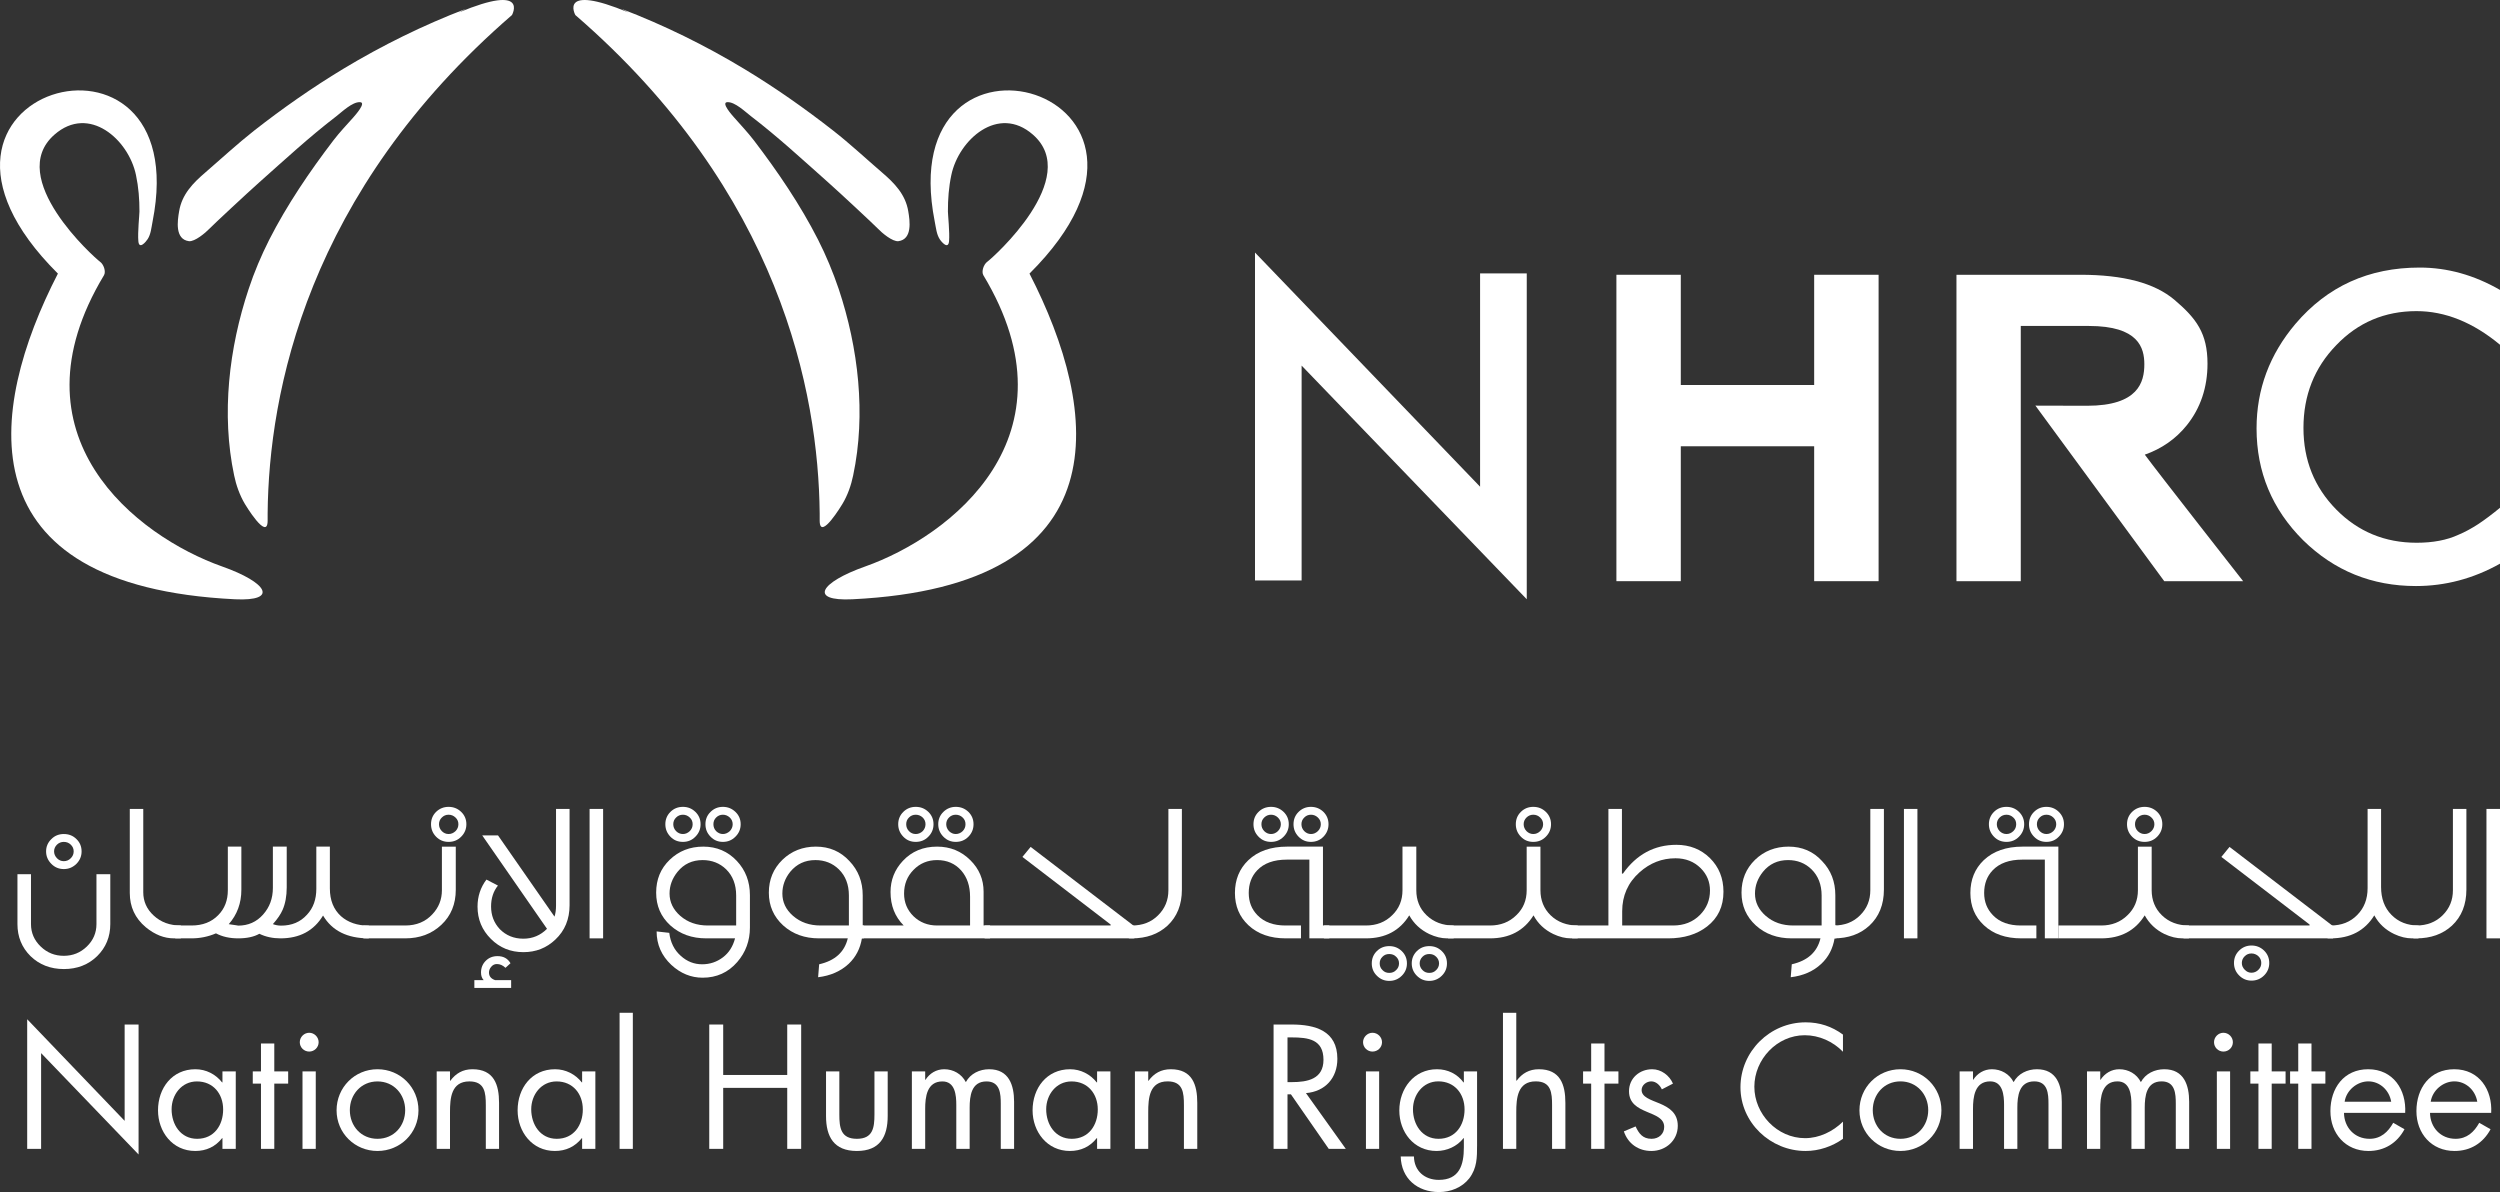 <?xml version="1.0" encoding="UTF-8"?>
<svg width="151px" height="72px" viewBox="0 0 151 72" version="1.1" xmlns="http://www.w3.org/2000/svg" xmlns:xlink="http://www.w3.org/1999/xlink">
    <rect x="0" y="0" width="151" height="72" fill="#333333" stroke="none"/>
    <title>CC45B2FA-772E-4597-A434-F32509E95DD1</title>
    <g id="Desktop" stroke="none" stroke-width="1" fill="none" fill-rule="evenodd">
        <g id="Home" transform="translate(-60, -30)" fill="#FFFFFF">
            <g id="Logo/nhrc_logo" transform="translate(60, 30)">
                <g id="Shape">
                    <path d="M27.708,0.756 C31.995,-1.03 30.923,0.909 30.923,0.909 C18.541,11.617 16.234,23.728 16.165,31.007 L16.165,31.467 C16.148,32.702 14.795,30.445 14.795,30.445 C14.485,29.927 14.261,29.301 14.142,28.715 C13.36,25.017 13.831,21.016 15.019,17.454 C15.354,16.436 15.78,15.434 16.263,14.477 C17.339,12.367 18.701,10.361 20.137,8.48 C20.508,7.993 20.937,7.546 21.343,7.089 C21.451,6.962 22.15,6.187 21.745,6.17 C21.28,6.148 20.647,6.764 20.319,7.018 C18.694,8.262 17.196,9.649 15.669,11.005 C14.925,11.668 12.912,13.542 12.647,13.816 C12.413,14.059 11.766,14.609 11.41,14.567 C10.555,14.452 10.718,13.342 10.82,12.756 C10.988,11.743 11.651,11.059 12.405,10.415 C13.384,9.571 14.334,8.688 15.348,7.891 C17.07,6.544 18.859,5.291 20.731,4.16 C23.086,2.74 25.574,1.516 28.142,0.533" id="Fill-8"></path>
                    <path d="M13.419,34.216 C16.148,35.18 16.846,36.324 14.195,36.196 C-2.208,35.398 -0.772,24.819 3.497,16.525 C-7.721,5.366 11.874,-0.048 9.216,13.377 C9.139,13.779 9.111,14.143 8.92,14.441 C8.814,14.608 8.402,15.097 8.357,14.57 C8.308,14.04 8.423,12.965 8.423,12.776 C8.426,12.039 8.367,11.299 8.213,10.573 C7.77,8.433 5.38,6.301 3.291,8.131 C0.3,10.743 5.719,15.574 6.033,15.802 C6.267,15.965 6.411,16.405 6.281,16.624 C0.422,26.351 8.269,32.393 13.419,34.216" id="Fill-10"></path>
                    <path d="M37.969,0.756 C33.682,-1.03 34.751,0.909 34.751,0.909 C47.133,11.617 49.435,23.728 49.509,31.007 L49.509,31.467 C49.529,32.702 50.878,30.445 50.878,30.445 C51.193,29.927 51.412,29.301 51.531,28.715 C52.314,25.017 51.846,21.016 50.658,17.454 C50.312,16.436 49.896,15.431 49.411,14.477 C48.338,12.367 46.972,10.361 45.536,8.48 C45.162,7.993 44.739,7.546 44.335,7.089 C44.223,6.962 43.527,6.187 43.933,6.17 C44.394,6.148 45.026,6.764 45.358,7.018 C46.982,8.262 48.482,9.649 50.009,11.005 C50.756,11.668 52.764,13.542 53.031,13.816 C53.261,14.059 53.907,14.609 54.264,14.567 C55.116,14.452 54.959,13.342 54.858,12.756 C54.69,11.743 54.025,11.059 53.271,10.415 C52.29,9.571 51.347,8.688 50.327,7.891 C48.604,6.544 46.819,5.291 44.946,4.16 C42.592,2.74 40.104,1.516 37.533,0.533" id="Fill-12"></path>
                    <path d="M52.255,34.216 C49.529,35.18 48.831,36.324 51.483,36.196 C67.885,35.398 66.45,24.819 62.181,16.525 C73.398,5.366 53.807,-0.048 56.457,13.377 C56.538,13.779 56.566,14.143 56.755,14.441 C56.859,14.608 57.275,15.097 57.323,14.57 C57.369,14.04 57.254,12.965 57.254,12.776 C57.251,12.038 57.306,11.299 57.46,10.573 C57.907,8.433 60.297,6.301 62.387,8.131 C65.38,10.743 59.958,15.574 59.641,15.802 C59.41,15.965 59.266,16.405 59.395,16.624 C65.254,26.351 57.404,32.393 52.255,34.216" id="Fill-14"></path>
                </g>
                <g id="NHRC" transform="translate(75.802, 15.254)">
                    <path d="M42.899,1.342 L42.368,1.342 L42.368,19.849 L46.253,19.849 L46.253,4.434 L50.365,4.434 C53.37,4.434 53.716,5.755 53.716,6.75 C53.716,7.822 53.355,9.254 50.261,9.254 L47.137,9.246 L54.918,19.849 L59.683,19.849 C59.683,19.849 54.499,13.236 53.744,12.207 C54.753,11.854 55.612,11.263 56.28,10.432 C57.112,9.393 57.531,8.143 57.531,6.711 C57.531,4.877 56.857,3.979 55.532,2.853 C54.324,1.837 52.462,1.342 49.844,1.342 L42.899,1.342" id="Fill-2"></path>
                    <polygon id="Fill-4" points="0 19.807 0 0 13.595 14.143 13.595 1.259 16.414 1.259 16.414 20.941 2.816 6.828 2.816 19.807"></polygon>
                    <path d="M75.198,2.258 L75.198,5.569 C73.57,4.217 71.89,3.538 70.151,3.538 C68.236,3.538 66.618,4.225 65.307,5.595 C63.987,6.955 63.327,8.623 63.327,10.593 C63.327,12.541 63.987,14.179 65.307,15.521 C66.628,16.861 68.25,17.528 70.16,17.528 C71.153,17.528 71.991,17.368 72.683,17.048 C73.071,16.888 73.472,16.668 73.884,16.402 C74.297,16.129 74.738,15.795 75.198,15.416 L75.198,18.792 C73.588,19.696 71.89,20.143 70.122,20.143 C67.463,20.143 65.189,19.224 63.306,17.375 C61.433,15.507 60.494,13.255 60.494,10.624 C60.494,8.258 61.279,6.158 62.845,4.306 C64.777,2.037 67.274,0.907 70.346,0.907 C72.015,0.907 73.637,1.358 75.198,2.258" id="Fill-6"></path>
                    <polygon id="Fill-1" points="37.131 1.342 33.774 1.342 33.774 8 25.718 8 25.718 1.342 21.829 1.342 21.829 19.849 25.718 19.849 25.718 11.701 33.774 11.701 33.774 19.849 37.665 19.849 37.665 1.342"></polygon>
                </g>
                <g id="Arabic" transform="translate(1.054, 48.734)">
                    <path d="M2.799,1.641 C3.103,1.641 3.358,1.741 3.564,1.947 C3.774,2.151 3.874,2.399 3.874,2.69 C3.874,2.985 3.77,3.231 3.56,3.444 C3.347,3.651 3.099,3.758 2.799,3.758 C2.505,3.758 2.25,3.651 2.048,3.444 C1.838,3.231 1.73,2.985 1.73,2.69 C1.73,2.399 1.838,2.151 2.048,1.947 C2.25,1.741 2.505,1.641 2.799,1.641 Z M2.799,2.116 C2.642,2.116 2.502,2.171 2.386,2.283 C2.275,2.395 2.212,2.53 2.212,2.69 C2.212,2.847 2.275,2.985 2.386,3.103 C2.502,3.221 2.642,3.281 2.799,3.281 C2.963,3.281 3.106,3.221 3.221,3.103 C3.341,2.985 3.396,2.847 3.396,2.69 C3.396,2.533 3.341,2.399 3.221,2.283 C3.106,2.171 2.963,2.116 2.799,2.116 Z" id="Combined-Shape"></path>
                    <path d="M26.039,0 C26.339,0 26.591,0.102 26.8,0.302 C27.01,0.504 27.115,0.754 27.115,1.049 C27.115,1.345 27.01,1.594 26.8,1.804 C26.591,2.015 26.339,2.116 26.039,2.116 C25.748,2.116 25.494,2.015 25.287,1.804 C25.082,1.594 24.98,1.345 24.98,1.049 C24.98,0.754 25.082,0.504 25.287,0.302 C25.494,0.102 25.748,0 26.039,0 Z M26.039,0.475 C25.878,0.475 25.746,0.532 25.633,0.644 C25.518,0.754 25.462,0.89 25.462,1.049 C25.462,1.209 25.518,1.348 25.633,1.467 C25.746,1.579 25.878,1.641 26.039,1.641 C26.203,1.641 26.339,1.579 26.458,1.467 C26.577,1.348 26.633,1.209 26.633,1.049 C26.633,0.89 26.577,0.754 26.458,0.644 C26.339,0.532 26.203,0.475 26.039,0.475 Z" id="Combined-Shape"></path>
                    <path d="M40.195,0 C40.489,0 40.74,0.102 40.946,0.302 C41.156,0.504 41.261,0.754 41.261,1.049 C41.261,1.345 41.156,1.594 40.946,1.804 C40.74,2.015 40.489,2.116 40.195,2.116 C39.894,2.116 39.643,2.015 39.441,1.804 C39.238,1.594 39.133,1.345 39.133,1.049 C39.133,0.754 39.238,0.504 39.441,0.302 C39.643,0.102 39.894,0 40.195,0 Z M40.195,0.475 C40.031,0.475 39.894,0.532 39.783,0.644 C39.668,0.754 39.612,0.89 39.612,1.049 C39.612,1.209 39.668,1.348 39.783,1.467 C39.894,1.579 40.031,1.641 40.195,1.641 C40.353,1.641 40.489,1.579 40.607,1.467 C40.727,1.348 40.782,1.209 40.782,1.049 C40.782,0.89 40.727,0.754 40.607,0.644 C40.489,0.532 40.353,0.475 40.195,0.475 Z" id="Combined-Shape"></path>
                    <path d="M42.609,0 C42.903,0 43.154,0.102 43.364,0.302 C43.577,0.504 43.682,0.754 43.682,1.049 C43.682,1.345 43.577,1.594 43.364,1.804 C43.154,2.015 42.903,2.116 42.609,2.116 C42.316,2.116 42.067,2.015 41.865,1.804 C41.656,1.594 41.555,1.345 41.555,1.049 C41.555,0.754 41.656,0.504 41.865,0.302 C42.067,0.102 42.316,0 42.609,0 Z M42.609,0.475 C42.448,0.475 42.313,0.532 42.201,0.644 C42.089,0.754 42.036,0.89 42.036,1.049 C42.036,1.209 42.089,1.348 42.201,1.467 C42.319,1.579 42.452,1.641 42.609,1.641 C42.766,1.641 42.903,1.579 43.025,1.467 C43.14,1.348 43.2,1.209 43.2,1.049 C43.2,0.89 43.14,0.754 43.025,0.644 C42.903,0.532 42.766,0.475 42.609,0.475 Z" id="Combined-Shape"></path>
                    <path d="M54.258,0 C54.554,0 54.809,0.102 55.016,0.302 C55.225,0.504 55.33,0.754 55.33,1.049 C55.33,1.345 55.225,1.594 55.016,1.804 C54.809,2.015 54.554,2.116 54.258,2.116 C53.96,2.116 53.709,2.015 53.507,1.804 C53.303,1.594 53.198,1.345 53.198,1.049 C53.198,0.754 53.303,0.504 53.507,0.302 C53.709,0.102 53.96,0 54.258,0 Z M54.258,0.475 C54.096,0.475 53.957,0.532 53.849,0.644 C53.734,0.754 53.681,0.89 53.681,1.049 C53.681,1.209 53.734,1.348 53.849,1.467 C53.957,1.579 54.096,1.641 54.258,1.641 C54.418,1.641 54.558,1.579 54.677,1.467 C54.789,1.348 54.847,1.209 54.847,1.049 C54.847,0.89 54.789,0.754 54.677,0.644 C54.558,0.532 54.418,0.475 54.258,0.475 Z" id="Combined-Shape"></path>
                    <path d="M56.675,0 C56.976,0 57.226,0.102 57.437,0.302 C57.642,0.504 57.747,0.754 57.747,1.049 C57.747,1.345 57.642,1.594 57.437,1.804 C57.226,2.015 56.976,2.116 56.675,2.116 C56.385,2.116 56.133,2.015 55.928,1.804 C55.721,1.594 55.616,1.345 55.616,1.049 C55.616,0.754 55.721,0.504 55.928,0.302 C56.133,0.102 56.385,0 56.675,0 Z M56.672,0.475 C56.514,0.475 56.378,0.532 56.266,0.644 C56.155,0.754 56.098,0.89 56.098,1.049 C56.098,1.209 56.158,1.348 56.269,1.467 C56.385,1.579 56.517,1.641 56.672,1.641 C56.832,1.641 56.976,1.579 57.09,1.467 C57.209,1.348 57.262,1.209 57.262,1.049 C57.262,0.89 57.209,0.754 57.09,0.644 C56.976,0.532 56.832,0.475 56.672,0.475 Z" id="Combined-Shape"></path>
                    <path d="M75.716,0 C76.012,0 76.264,0.102 76.474,0.302 C76.683,0.504 76.788,0.754 76.788,1.049 C76.788,1.345 76.683,1.594 76.474,1.804 C76.264,2.015 76.012,2.116 75.716,2.116 C75.422,2.116 75.163,2.015 74.964,1.804 C74.755,1.594 74.656,1.345 74.656,1.049 C74.656,0.754 74.755,0.504 74.964,0.302 C75.163,0.102 75.422,0 75.716,0 Z M75.716,0.475 C75.555,0.475 75.422,0.532 75.307,0.644 C75.191,0.754 75.136,0.89 75.136,1.049 C75.136,1.209 75.191,1.348 75.307,1.467 C75.422,1.579 75.555,1.641 75.716,1.641 C75.876,1.641 76.012,1.579 76.131,1.467 C76.247,1.348 76.309,1.209 76.309,1.049 C76.309,0.89 76.247,0.754 76.131,0.644 C76.012,0.532 75.876,0.475 75.716,0.475 Z" id="Combined-Shape"></path>
                    <path d="M78.123,0 C78.42,0 78.671,0.102 78.881,0.302 C79.083,0.504 79.188,0.754 79.188,1.049 C79.188,1.345 79.083,1.594 78.881,1.804 C78.671,2.015 78.42,2.116 78.123,2.116 C77.836,2.116 77.588,2.015 77.382,1.804 C77.176,1.594 77.074,1.345 77.074,1.049 C77.074,0.754 77.176,0.504 77.382,0.302 C77.588,0.102 77.836,0 78.123,0 Z M78.13,0.475 C77.965,0.475 77.836,0.532 77.724,0.644 C77.609,0.754 77.553,0.89 77.553,1.049 C77.553,1.209 77.609,1.348 77.724,1.467 C77.836,1.579 77.972,1.641 78.13,1.641 C78.29,1.641 78.427,1.579 78.545,1.467 C78.664,1.348 78.723,1.209 78.723,1.049 C78.723,0.89 78.664,0.754 78.545,0.644 C78.427,0.532 78.29,0.475 78.13,0.475 Z" id="Combined-Shape"></path>
                    <path d="M41.425,2.402 C42.239,2.402 42.913,2.693 43.451,3.266 C43.979,3.829 44.241,4.518 44.241,5.338 L44.241,5.338 L44.241,7.292 C44.241,8.087 43.986,8.785 43.476,9.373 C42.931,10.001 42.232,10.319 41.387,10.319 C40.688,10.319 40.055,10.065 39.492,9.543 C38.903,8.988 38.606,8.313 38.606,7.524 L38.606,7.524 L39.37,7.61 C39.441,8.187 39.671,8.651 40.069,9.003 C40.444,9.342 40.873,9.509 41.355,9.509 C41.83,9.509 42.246,9.365 42.612,9.088 C42.973,8.814 43.214,8.434 43.343,7.943 L43.343,7.943 L41.6,7.943 C40.737,7.943 40.02,7.685 39.437,7.163 C38.86,6.635 38.578,5.98 38.578,5.182 C38.578,4.39 38.843,3.729 39.396,3.197 C39.944,2.67 40.617,2.402 41.425,2.402 Z M41.387,3.215 C40.758,3.215 40.254,3.45 39.87,3.923 C39.549,4.32 39.387,4.758 39.387,5.238 C39.387,5.755 39.605,6.204 40.031,6.581 C40.481,6.974 41.037,7.166 41.701,7.166 L41.701,7.166 L43.41,7.166 L43.41,5.352 C43.41,4.699 43.207,4.17 42.805,3.773 C42.421,3.402 41.945,3.215 41.387,3.215 Z" id="Path-9"></path>
                    <path d="M48.227,2.402 C49.041,2.402 49.716,2.693 50.25,3.272 C50.784,3.832 51.054,4.521 51.054,5.341 L51.054,5.341 L51.054,7.166 L51.12,7.166 L51.12,7.943 L51.005,7.943 C50.903,8.564 50.634,9.078 50.205,9.483 C49.723,9.929 49.111,10.2 48.36,10.291 L48.36,10.291 L48.423,9.509 C49.373,9.293 49.953,8.776 50.152,7.943 L50.152,7.943 L48.409,7.943 C47.55,7.943 46.829,7.685 46.25,7.163 C45.673,6.635 45.384,5.98 45.384,5.182 C45.384,4.39 45.659,3.729 46.205,3.197 C46.75,2.67 47.427,2.402 48.227,2.402 Z M48.196,3.215 C47.571,3.215 47.067,3.45 46.676,3.923 C46.358,4.32 46.201,4.758 46.201,5.238 C46.201,5.755 46.41,6.204 46.841,6.581 C47.291,6.974 47.846,7.166 48.51,7.166 L48.51,7.166 L50.219,7.166 L50.219,5.352 C50.219,4.699 50.016,4.17 49.611,3.773 C49.23,3.402 48.755,3.215 48.196,3.215 Z" id="Path-8"></path>
                    <path d="M55.546,2.402 C56.34,2.402 57.01,2.676 57.555,3.221 C58.09,3.75 58.355,4.386 58.355,5.122 L58.355,5.122 L58.355,7.166 L58.746,7.166 L58.746,7.943 L50.809,7.943 C50.728,7.943 50.687,7.816 50.687,7.555 C50.687,7.298 50.728,7.166 50.809,7.166 L50.809,7.166 L53.53,7.166 C52.999,6.635 52.734,5.964 52.734,5.143 C52.734,4.422 52.982,3.792 53.478,3.264 C54.013,2.69 54.704,2.402 55.546,2.402 Z M55.546,3.215 C54.981,3.215 54.505,3.412 54.121,3.809 C53.74,4.197 53.552,4.674 53.552,5.238 C53.552,5.776 53.74,6.231 54.121,6.607 C54.505,6.977 54.981,7.166 55.546,7.166 L55.546,7.166 L57.538,7.166 L57.538,5.425 C57.538,4.779 57.36,4.253 57.003,3.843 C56.633,3.427 56.147,3.215 55.546,3.215 Z" id="Path-7"></path>
                    <path d="M122.548,0 C122.842,0 123.093,0.102 123.296,0.302 C123.505,0.504 123.61,0.754 123.61,1.049 C123.61,1.345 123.505,1.594 123.296,1.804 C123.093,2.015 122.842,2.116 122.548,2.116 C122.255,2.116 122.007,2.015 121.804,1.804 C121.598,1.594 121.497,1.345 121.497,1.049 C121.497,0.754 121.598,0.504 121.804,0.302 C122.007,0.102 122.255,0 122.548,0 Z M122.551,0.475 C122.388,0.475 122.255,0.532 122.143,0.644 C122.031,0.754 121.975,0.89 121.975,1.049 C121.975,1.209 122.031,1.348 122.146,1.467 C122.258,1.579 122.394,1.641 122.551,1.641 C122.709,1.641 122.849,1.579 122.967,1.467 C123.082,1.348 123.142,1.209 123.142,1.049 C123.142,0.89 123.082,0.754 122.967,0.644 C122.849,0.532 122.709,0.475 122.551,0.475 Z" id="Path-5"></path>
                    <polygon id="Path" points="149.128 7.943 149.946 7.943 149.946 0.125 149.128 0.125"></polygon>
                    <path d="M144.897,7.943 C145.764,7.943 146.48,7.691 147.042,7.177 C147.626,6.631 147.916,5.905 147.916,4.995 L147.916,0.125 L147.102,0.125 L147.102,5.038 C147.102,5.637 146.896,6.137 146.48,6.55 C146.064,6.962 145.533,7.166 144.897,7.166 L144.75,7.166 C144.666,7.166 144.628,7.298 144.628,7.555 C144.628,7.816 144.666,7.943 144.75,7.943 L144.897,7.943 Z" id="Path"></path>
                    <path d="M139.719,7.943 C140.904,7.943 141.781,7.482 142.354,6.554 C142.623,7.052 143.021,7.426 143.553,7.681 C143.929,7.858 144.29,7.943 144.625,7.943 L145.027,7.943 L145.027,7.166 C144.352,7.166 143.811,6.954 143.388,6.522 C142.969,6.099 142.763,5.533 142.763,4.838 L142.763,0.125 L141.949,0.125 L141.949,4.914 C141.949,5.572 141.739,6.109 141.323,6.53 C140.911,6.954 140.373,7.166 139.719,7.166 L139.566,7.166 C139.486,7.166 139.451,7.298 139.451,7.555 C139.451,7.816 139.486,7.943 139.566,7.943 L139.719,7.943 Z" id="Path"></path>
                    <path d="M134.937,8.375 C135.234,8.375 135.488,8.479 135.698,8.682 C135.904,8.886 136.009,9.133 136.009,9.432 C136.009,9.723 135.904,9.978 135.698,10.182 C135.488,10.39 135.234,10.496 134.937,10.496 C134.646,10.496 134.392,10.39 134.189,10.182 C133.983,9.978 133.879,9.723 133.879,9.432 C133.879,9.133 133.983,8.886 134.189,8.682 C134.392,8.479 134.646,8.375 134.937,8.375 Z M134.933,8.855 C134.773,8.855 134.636,8.913 134.528,9.022 C134.413,9.133 134.353,9.271 134.353,9.432 C134.353,9.593 134.416,9.726 134.532,9.842 C134.646,9.96 134.779,10.019 134.933,10.019 C135.095,10.019 135.234,9.96 135.353,9.842 C135.471,9.726 135.527,9.593 135.527,9.432 C135.527,9.271 135.471,9.133 135.353,9.022 C135.234,8.913 135.095,8.855 134.933,8.855 Z" id="Path-3"></path>
                    <path d="M139.87,7.943 L139.87,7.211 L133.609,2.419 L133.116,3.024 L138.444,7.107 L138.444,7.166 L130.863,7.166 C130.783,7.166 130.741,7.298 130.741,7.555 C130.741,7.816 130.783,7.943 130.863,7.943 L139.87,7.943 Z" id="Path"></path>
                    <path d="M128.481,0 C128.777,0 129.029,0.102 129.239,0.302 C129.445,0.504 129.55,0.754 129.55,1.049 C129.55,1.345 129.445,1.594 129.239,1.804 C129.029,2.015 128.777,2.116 128.481,2.116 C128.184,2.116 127.932,2.015 127.726,1.804 C127.519,1.594 127.418,1.345 127.418,1.049 C127.418,0.754 127.519,0.504 127.726,0.302 C127.932,0.102 128.184,0 128.481,0 Z M128.481,0.475 C128.32,0.475 128.184,0.532 128.068,0.644 C127.953,0.754 127.9,0.89 127.9,1.049 C127.9,1.209 127.953,1.348 128.068,1.467 C128.184,1.579 128.32,1.641 128.481,1.641 C128.641,1.641 128.777,1.579 128.892,1.467 C129.011,1.348 129.071,1.209 129.071,1.049 C129.071,0.89 129.011,0.754 128.892,0.644 C128.777,0.532 128.641,0.475 128.481,0.475 Z" id="Path-4"></path>
                    <path d="M125.86,7.943 C127.031,7.943 127.908,7.482 128.487,6.554 C128.763,7.052 129.158,7.426 129.679,7.681 C130.056,7.858 130.419,7.943 130.759,7.943 L131.156,7.943 L131.156,7.166 C130.489,7.166 129.945,6.959 129.519,6.544 C129.113,6.145 128.907,5.64 128.907,5.038 L128.907,2.405 L128.076,2.405 L128.076,5.038 C128.076,5.64 127.866,6.145 127.447,6.544 C127.027,6.959 126.499,7.166 125.86,7.166 L123.271,7.166 L123.271,7.943 L125.86,7.943 Z" id="Path"></path>
                    <path d="M120.138,0 C120.431,0 120.686,0.102 120.892,0.302 C121.098,0.504 121.207,0.754 121.207,1.049 C121.207,1.345 121.098,1.594 120.892,1.804 C120.686,2.015 120.431,2.116 120.138,2.116 C119.841,2.116 119.586,2.015 119.383,1.804 C119.18,1.594 119.076,1.345 119.076,1.049 C119.076,0.754 119.18,0.504 119.383,0.302 C119.586,0.102 119.841,0 120.138,0 Z M120.138,0.475 C119.977,0.475 119.841,0.532 119.725,0.644 C119.614,0.754 119.554,0.89 119.554,1.049 C119.554,1.209 119.614,1.348 119.725,1.467 C119.841,1.579 119.977,1.641 120.138,1.641 C120.295,1.641 120.431,1.579 120.55,1.467 C120.672,1.348 120.724,1.209 120.724,1.049 C120.724,0.89 120.672,0.754 120.55,0.644 C120.431,0.532 120.295,0.475 120.138,0.475 Z" id="Path-6"></path>
                    <path d="M123.271,7.166 L123.271,2.402 L121.116,2.402 C120.123,2.402 119.338,2.676 118.764,3.221 C118.226,3.736 117.957,4.397 117.957,5.202 C117.957,5.995 118.23,6.644 118.775,7.152 C119.338,7.681 120.088,7.943 121.032,7.943 L121.943,7.943 L121.943,7.166 L121.004,7.166 C120.287,7.166 119.725,6.965 119.324,6.55 C118.968,6.186 118.789,5.742 118.789,5.202 C118.789,4.649 118.96,4.194 119.299,3.837 C119.711,3.402 120.309,3.187 121.098,3.187 L122.454,3.187 L122.454,7.943 L123.271,7.943 L123.271,7.166 Z" id="Path"></path>
                    <polygon id="Path" points="113.944 7.943 114.758 7.943 114.758 0.125 113.944 0.125"></polygon>
                    <path d="M109.713,7.943 C110.578,7.943 111.295,7.691 111.854,7.177 C112.441,6.631 112.734,5.905 112.734,4.998 L112.734,0.125 L111.913,0.125 L111.913,5.038 C111.913,5.637 111.711,6.137 111.295,6.55 C110.883,6.965 110.352,7.166 109.713,7.166 L109.562,7.166 C109.482,7.166 109.443,7.298 109.443,7.555 C109.443,7.816 109.482,7.943 109.562,7.943 L109.713,7.943 Z" id="Path"></path>
                    <path d="M106.976,2.402 C107.791,2.402 108.469,2.693 108.996,3.272 C109.538,3.832 109.8,4.521 109.8,5.341 L109.8,5.341 L109.8,7.166 L109.866,7.166 L109.866,7.943 L109.754,7.943 C109.649,8.564 109.384,9.078 108.95,9.483 C108.476,9.929 107.865,10.2 107.106,10.291 L107.106,10.291 L107.169,9.509 C108.123,9.293 108.703,8.776 108.902,7.943 L108.902,7.943 L107.162,7.943 C106.295,7.943 105.576,7.685 104.999,7.163 C104.423,6.635 104.133,5.98 104.133,5.182 C104.133,4.39 104.405,3.729 104.951,3.197 C105.499,2.67 106.177,2.402 106.976,2.402 Z M106.945,3.215 C106.32,3.215 105.814,3.45 105.429,3.923 C105.111,4.32 104.947,4.758 104.947,5.238 C104.947,5.755 105.164,6.204 105.593,6.581 C106.041,6.974 106.596,7.166 107.26,7.166 L107.26,7.166 L108.972,7.166 L108.972,5.352 C108.972,4.699 108.765,4.17 108.361,3.773 C107.98,3.402 107.508,3.215 106.945,3.215 Z" id="Path-2"></path>
                    <path d="M96.911,0.125 L96.911,4.032 L96.971,4.032 C97.788,2.874 98.868,2.293 100.199,2.293 C101.006,2.293 101.684,2.561 102.229,3.097 C102.77,3.636 103.043,4.309 103.043,5.126 C103.043,6.016 102.715,6.711 102.055,7.225 C101.439,7.703 100.653,7.943 99.71,7.943 L99.71,7.943 L93.938,7.943 C93.858,7.943 93.82,7.816 93.82,7.555 C93.82,7.298 93.858,7.166 93.938,7.166 L93.938,7.166 L96.094,7.166 L96.094,0.125 L96.911,0.125 Z M100.147,3.106 C99.329,3.106 98.609,3.388 97.974,3.954 C97.275,4.577 96.926,5.366 96.926,6.31 L96.926,6.31 L96.926,7.166 L100.007,7.166 C100.657,7.166 101.198,6.954 101.621,6.53 C102.026,6.123 102.229,5.634 102.229,5.049 C102.229,4.531 102.044,4.08 101.67,3.707 C101.269,3.306 100.758,3.106 100.147,3.106 Z" id="Combined-Shape"></path>
                    <path d="M91.556,0 C91.856,0 92.108,0.102 92.314,0.302 C92.523,0.504 92.628,0.754 92.628,1.049 C92.628,1.345 92.523,1.594 92.314,1.804 C92.108,2.015 91.856,2.116 91.556,2.116 C91.259,2.116 91.011,2.015 90.808,1.804 C90.602,1.594 90.501,1.345 90.501,1.049 C90.501,0.754 90.602,0.504 90.808,0.302 C91.011,0.102 91.259,0 91.556,0 Z M91.556,0.475 C91.398,0.475 91.259,0.532 91.147,0.644 C91.035,0.754 90.975,0.89 90.975,1.049 C90.975,1.209 91.035,1.348 91.147,1.467 C91.259,1.579 91.398,1.641 91.556,1.641 C91.72,1.641 91.856,1.579 91.972,1.467 C92.09,1.348 92.15,1.209 92.15,1.049 C92.15,0.89 92.09,0.754 91.972,0.644 C91.856,0.532 91.72,0.475 91.556,0.475 Z" id="Combined-Shape"></path>
                    <path d="M88.943,7.943 C90.113,7.943 90.993,7.482 91.57,6.554 C91.839,7.052 92.237,7.426 92.765,7.681 C93.138,7.858 93.498,7.943 93.83,7.943 L94.239,7.943 L94.239,7.166 C93.575,7.166 93.023,6.959 92.597,6.544 C92.192,6.145 91.989,5.64 91.989,5.038 L91.989,2.405 L91.157,2.405 L91.157,5.038 C91.157,5.64 90.951,6.145 90.532,6.544 C90.113,6.959 89.582,7.166 88.943,7.166 L86.444,7.166 C86.365,7.166 86.322,7.298 86.322,7.555 C86.322,7.816 86.365,7.943 86.444,7.943 L88.943,7.943 Z" id="Path"></path>
                    <path d="M85.277,8.411 C85.575,8.411 85.826,8.511 86.032,8.714 C86.242,8.913 86.343,9.165 86.343,9.456 C86.343,9.748 86.238,9.998 86.032,10.2 C85.819,10.409 85.564,10.512 85.277,10.512 C84.977,10.512 84.729,10.409 84.523,10.2 C84.321,9.998 84.215,9.748 84.215,9.456 C84.215,9.165 84.321,8.913 84.523,8.714 C84.729,8.511 84.977,8.411 85.277,8.411 Z M85.277,8.889 C85.118,8.889 84.977,8.938 84.865,9.053 C84.754,9.165 84.694,9.296 84.694,9.456 C84.694,9.613 84.754,9.748 84.865,9.859 C84.977,9.978 85.118,10.029 85.277,10.029 C85.439,10.029 85.575,9.978 85.69,9.859 C85.805,9.748 85.865,9.613 85.865,9.456 C85.865,9.296 85.805,9.165 85.69,9.053 C85.575,8.938 85.439,8.889 85.277,8.889 Z" id="Combined-Shape"></path>
                    <path d="M82.857,8.411 C83.154,8.411 83.405,8.511 83.615,8.714 C83.821,8.913 83.925,9.165 83.925,9.456 C83.925,9.748 83.821,9.998 83.615,10.2 C83.405,10.409 83.154,10.512 82.857,10.512 C82.567,10.512 82.315,10.409 82.109,10.2 C81.902,9.998 81.801,9.748 81.801,9.456 C81.801,9.165 81.902,8.913 82.105,8.714 C82.308,8.511 82.563,8.411 82.857,8.411 Z M82.857,8.889 C82.696,8.889 82.56,8.938 82.448,9.053 C82.332,9.165 82.28,9.296 82.28,9.456 C82.28,9.613 82.332,9.748 82.448,9.859 C82.56,9.978 82.696,10.029 82.857,10.029 C83.017,10.029 83.161,9.978 83.272,9.859 C83.391,9.748 83.447,9.613 83.447,9.456 C83.447,9.296 83.391,9.165 83.272,9.053 C83.161,8.938 83.017,8.889 82.857,8.889 Z" id="Combined-Shape"></path>
                    <path d="M81.445,7.943 C82.619,7.943 83.493,7.482 84.065,6.554 C84.341,7.052 84.743,7.426 85.271,7.681 C85.649,7.858 86.011,7.943 86.343,7.943 L86.748,7.943 L86.748,7.166 C86.081,7.166 85.54,6.959 85.107,6.544 C84.694,6.145 84.491,5.64 84.491,5.038 L84.491,2.402 L83.656,2.402 L83.656,5.038 C83.656,5.64 83.45,6.145 83.035,6.544 C82.619,6.959 82.088,7.166 81.445,7.166 L78.948,7.166 C78.87,7.166 78.825,7.298 78.825,7.555 C78.825,7.816 78.87,7.943 78.948,7.943 L81.445,7.943 Z" id="Path"></path>
                    <path d="M79.238,7.166 L78.853,7.166 L78.853,2.402 L76.69,2.402 C75.704,2.402 74.919,2.676 74.346,3.221 C73.808,3.736 73.536,4.397 73.536,5.202 C73.536,5.995 73.808,6.644 74.353,7.152 C74.919,7.681 75.67,7.943 76.61,7.943 L77.525,7.943 L77.525,7.166 L76.585,7.166 C75.869,7.166 75.307,6.965 74.901,6.55 C74.545,6.186 74.37,5.742 74.37,5.202 C74.37,4.649 74.538,4.194 74.877,3.837 C75.285,3.402 75.886,3.187 76.676,3.187 L78.032,3.187 L78.032,7.943 L79.238,7.943 L79.238,7.166 Z" id="Path"></path>
                    <path d="M67.316,7.943 C68.186,7.943 68.899,7.691 69.462,7.177 C70.045,6.631 70.332,5.905 70.332,4.998 L70.332,0.125 L69.517,0.125 L69.517,5.038 C69.517,5.637 69.311,6.137 68.895,6.55 C68.483,6.965 67.956,7.166 67.316,7.166 L67.163,7.166 C67.086,7.166 67.048,7.298 67.048,7.555 C67.048,7.816 67.086,7.943 67.163,7.943 L67.316,7.943 Z" id="Path"></path>
                    <path d="M67.46,7.943 L67.46,7.211 L61.196,2.419 L60.7,3.024 L66.028,7.107 L66.028,7.166 L58.45,7.166 C58.373,7.166 58.334,7.298 58.334,7.555 C58.334,7.816 58.373,7.943 58.45,7.943 L67.46,7.943 Z" id="Path"></path>
                    <polygon id="Path" points="34.557 7.943 35.374 7.943 35.374 0.125 34.557 0.125"></polygon>
                    <path d="M29.819,10.465 L28.848,10.465 C28.603,10.381 28.481,10.228 28.481,10.009 C28.481,9.884 28.522,9.766 28.617,9.658 C28.711,9.546 28.823,9.494 28.956,9.494 C29.151,9.494 29.316,9.571 29.477,9.723 L29.78,9.446 C29.613,9.158 29.354,9.016 28.994,9.016 C28.711,9.016 28.474,9.11 28.285,9.299 C28.096,9.487 27.999,9.723 27.999,10.009 C27.999,10.2 28.055,10.356 28.16,10.465 L27.597,10.465 L27.597,10.939 L29.819,10.939 L29.819,10.465 Z" id="Path"></path>
                    <path d="M33.348,0.125 L32.53,0.125 L32.53,5.964 C32.53,6.214 32.502,6.432 32.439,6.631 L29.026,1.724 L28.072,1.724 L31.985,7.367 C31.59,7.763 31.111,7.963 30.559,7.963 C29.983,7.963 29.511,7.767 29.134,7.386 C28.781,7.008 28.607,6.554 28.607,6.016 C28.607,5.516 28.749,5.091 29.022,4.755 L28.327,4.393 C27.971,4.861 27.789,5.411 27.789,6.027 C27.789,6.797 28.062,7.445 28.596,7.975 C29.13,8.511 29.784,8.776 30.559,8.776 C31.314,8.776 31.957,8.525 32.492,8.014 C33.061,7.479 33.348,6.787 33.348,5.939 L33.348,0.125 Z" id="Path"></path>
                    <path d="M23.422,7.943 C24.302,7.943 25.025,7.669 25.602,7.127 C26.185,6.581 26.475,5.874 26.475,5.007 L26.475,2.405 L25.637,2.405 L25.637,5.038 C25.637,5.592 25.448,6.078 25.064,6.485 C24.645,6.94 24.096,7.166 23.422,7.166 L20.924,7.166 C20.847,7.166 20.805,7.298 20.805,7.555 C20.805,7.816 20.847,7.943 20.924,7.943 L23.422,7.943 Z" id="Path"></path>
                    <path d="M10.513,7.943 C11.023,7.943 11.516,7.844 11.99,7.641 C12.375,7.844 12.822,7.943 13.329,7.943 C13.856,7.943 14.282,7.853 14.611,7.666 C14.995,7.853 15.421,7.943 15.886,7.943 C17.046,7.943 17.902,7.485 18.458,6.564 C19.003,7.485 19.925,7.943 21.221,7.943 L21.221,7.174 C20.519,7.174 19.963,6.977 19.54,6.603 C19.094,6.197 18.87,5.64 18.87,4.928 L18.87,2.402 L18.052,2.402 L18.052,4.948 C18.052,5.584 17.87,6.106 17.486,6.516 C17.091,6.954 16.574,7.174 15.925,7.174 C15.736,7.174 15.575,7.138 15.428,7.083 C15.708,6.77 15.9,6.485 16.015,6.223 C16.177,5.852 16.264,5.4 16.264,4.861 L16.264,2.402 L15.428,2.402 L15.428,4.889 C15.428,5.53 15.232,6.061 14.835,6.507 C14.44,6.951 13.94,7.174 13.329,7.174 C13.353,7.174 13.168,7.143 12.763,7.086 C13.269,6.51 13.524,5.818 13.524,5.01 L13.524,2.402 L12.707,2.402 L12.707,5.038 C12.707,5.646 12.515,6.151 12.123,6.544 C11.718,6.959 11.183,7.166 10.513,7.166 L9.566,7.166 C9.482,7.166 9.448,7.298 9.448,7.555 C9.448,7.816 9.482,7.943 9.566,7.943 L10.513,7.943 Z" id="Path"></path>
                    <path d="M9.867,7.166 C9.203,7.166 8.661,6.968 8.225,6.561 C7.809,6.179 7.599,5.709 7.599,5.157 L7.599,0.125 L6.785,0.125 L6.785,5.202 C6.785,6.036 7.103,6.725 7.746,7.267 C8.297,7.722 8.864,7.943 9.455,7.943 L9.867,7.943 L9.867,7.166 Z" id="Path"></path>
                    <path d="M5.608,4.069 L4.772,4.069 L4.772,7.083 C4.772,7.61 4.577,8.062 4.19,8.437 C3.798,8.814 3.337,8.997 2.799,8.997 C2.258,8.997 1.796,8.814 1.405,8.437 C1.014,8.062 0.818,7.61 0.818,7.083 L0.818,4.069 L0,4.069 L0,7.083 C0,7.847 0.263,8.494 0.789,9.016 C1.321,9.533 1.995,9.797 2.806,9.797 C3.613,9.797 4.284,9.533 4.815,9.016 C5.343,8.494 5.608,7.847 5.608,7.083 L5.608,4.069 Z" id="Path"></path>
                </g>
                <g id="English" transform="translate(1.642, 61.172)">
                    <polygon id="Fill-18" points="0 0.39 5.886 6.527 5.886 0.71 6.728 0.71 6.728 8.559 0.841 2.436 0.841 8.219 0 8.219"></polygon>
                    <path d="M8.723,5.829 C8.723,6.745 9.262,7.612 10.264,7.612 C11.298,7.612 11.836,6.783 11.836,5.838 C11.836,4.903 11.242,4.146 10.253,4.146 C9.32,4.146 8.723,4.953 8.723,5.829 M12.598,8.22 L11.794,8.22 L11.794,7.573 L11.773,7.573 C11.365,8.09 10.816,8.347 10.152,8.347 C8.769,8.347 7.902,7.183 7.902,5.891 C7.902,4.552 8.752,3.41 10.159,3.41 C10.802,3.41 11.382,3.71 11.773,4.205 L11.794,4.205 L11.794,3.541 L12.598,3.541 L12.598,8.22" id="Fill-19"></path>
                    <polygon id="Fill-20" points="14.925 8.219 14.121 8.219 14.121 4.278 13.625 4.278 13.625 3.541 14.121 3.541 14.121 1.855 14.925 1.855 14.925 3.541 15.763 3.541 15.763 4.278 14.925 4.278"></polygon>
                    <path d="M16.629,8.22 L17.43,8.22 L17.43,3.541 L16.629,3.541 L16.629,8.22 Z M17.604,1.777 C17.604,2.095 17.342,2.343 17.035,2.343 C16.724,2.343 16.465,2.095 16.465,1.777 C16.465,1.467 16.724,1.207 17.035,1.207 C17.342,1.207 17.604,1.467 17.604,1.777 L17.604,1.777 Z" id="Fill-21"></path>
                    <path d="M19.488,5.88 C19.488,6.839 20.168,7.612 21.157,7.612 C22.15,7.612 22.831,6.839 22.831,5.88 C22.831,4.934 22.15,4.146 21.157,4.146 C20.168,4.146 19.488,4.934 19.488,5.88 M18.687,5.891 C18.687,4.513 19.778,3.41 21.157,3.41 C22.544,3.41 23.634,4.513 23.634,5.891 C23.634,7.266 22.534,8.347 21.157,8.347 C19.788,8.347 18.687,7.266 18.687,5.891" id="Fill-22"></path>
                    <path d="M25.538,4.108 L25.556,4.108 C25.888,3.66 26.314,3.41 26.894,3.41 C28.197,3.41 28.501,4.345 28.501,5.442 L28.501,8.219 L27.701,8.219 L27.701,5.581 C27.701,4.824 27.639,4.145 26.709,4.145 C25.605,4.145 25.538,5.165 25.538,5.999 L25.538,8.219 L24.734,8.219 L24.734,3.541 L25.538,3.541 L25.538,4.108" id="Fill-23"></path>
                    <path d="M30.444,5.829 C30.444,6.745 30.985,7.612 31.985,7.612 C33.019,7.612 33.56,6.783 33.56,5.838 C33.56,4.903 32.966,4.146 31.977,4.146 C31.041,4.146 30.444,4.953 30.444,5.829 M34.318,8.22 L33.518,8.22 L33.518,7.573 L33.5,7.573 C33.085,8.09 32.536,8.347 31.873,8.347 C30.492,8.347 29.622,7.183 29.622,5.891 C29.622,4.552 30.471,3.41 31.883,3.41 C32.526,3.41 33.109,3.71 33.5,4.205 L33.518,4.205 L33.518,3.541 L34.318,3.541 L34.318,8.22" id="Fill-24"></path>
                    <polygon id="Fill-25" points="35.781 8.22 36.581 8.22 36.581 0 35.781 0"></polygon>
                    <polygon id="Fill-26" points="45.907 3.756 45.907 0.709 46.749 0.709 46.749 8.219 45.907 8.219 45.907 4.535 42.039 4.535 42.039 8.219 41.197 8.219 41.197 0.709 42.039 0.709 42.039 3.756"></polygon>
                    <path d="M49.054,6.144 C49.054,6.937 49.138,7.612 50.113,7.612 C51.084,7.612 51.175,6.937 51.175,6.144 L51.175,3.541 L51.975,3.541 L51.975,6.234 C51.975,7.485 51.5,8.347 50.113,8.347 C48.722,8.347 48.25,7.485 48.25,6.234 L48.25,3.541 L49.054,3.541 L49.054,6.144" id="Fill-27"></path>
                    <path d="M54.239,4.046 L54.259,4.046 C54.508,3.66 54.906,3.41 55.391,3.41 C55.94,3.41 56.44,3.694 56.695,4.188 C56.975,3.669 57.53,3.41 58.103,3.41 C59.305,3.41 59.609,4.386 59.609,5.374 L59.609,8.219 L58.805,8.219 L58.805,5.498 C58.805,4.894 58.766,4.146 57.942,4.146 C57.023,4.146 56.925,5.032 56.925,5.742 L56.925,8.219 L56.118,8.219 L56.118,5.561 C56.118,4.984 56.052,4.146 55.28,4.146 C54.337,4.146 54.239,5.095 54.239,5.801 L54.239,8.219 L53.435,8.219 L53.435,3.541 L54.239,3.541 L54.239,4.046" id="Fill-28"></path>
                    <path d="M61.548,5.829 C61.548,6.745 62.093,7.612 63.092,7.612 C64.123,7.612 64.664,6.783 64.664,5.838 C64.664,4.903 64.07,4.146 63.078,4.146 C62.149,4.146 61.548,4.953 61.548,5.829 M65.426,8.22 L64.622,8.22 L64.622,7.573 L64.601,7.573 C64.193,8.09 63.64,8.347 62.98,8.347 C61.601,8.347 60.726,7.183 60.726,5.891 C60.726,4.552 61.579,3.41 62.99,3.41 C63.63,3.41 64.21,3.71 64.601,4.205 L64.622,4.205 L64.622,3.541 L65.426,3.541 L65.426,8.22" id="Fill-29"></path>
                    <path d="M67.711,4.108 L67.728,4.108 C68.056,3.66 68.486,3.41 69.073,3.41 C70.373,3.41 70.673,4.345 70.673,5.442 L70.673,8.219 L69.867,8.219 L69.867,5.581 C69.867,4.824 69.81,4.143 68.881,4.143 C67.777,4.143 67.711,5.165 67.711,5.999 L67.711,8.219 L66.907,8.219 L66.907,3.541 L67.711,3.541 L67.711,4.108" id="Fill-30"></path>
                    <path d="M76.123,4.188 L76.382,4.188 C77.329,4.188 78.296,4.007 78.296,2.84 C78.296,1.606 77.385,1.487 76.367,1.487 L76.123,1.487 L76.123,4.188 Z M76.123,8.219 L75.282,8.219 L75.282,0.709 L76.367,0.709 C77.803,0.709 79.135,1.088 79.135,2.78 C79.135,3.937 78.405,4.753 77.238,4.852 L79.644,8.219 L78.614,8.219 L76.329,4.925 L76.123,4.925 L76.123,8.219 L76.123,8.219 Z" id="Fill-31"></path>
                    <path d="M80.861,8.22 L81.658,8.22 L81.658,3.541 L80.861,3.541 L80.861,8.22 Z M81.832,1.777 C81.832,2.095 81.57,2.343 81.255,2.343 C80.951,2.343 80.686,2.095 80.686,1.777 C80.686,1.467 80.951,1.207 81.255,1.207 C81.57,1.207 81.832,1.467 81.832,1.777 L81.832,1.777 Z" id="Fill-32"></path>
                    <path d="M83.701,5.829 C83.701,6.745 84.246,7.612 85.245,7.612 C86.276,7.612 86.817,6.783 86.817,5.838 C86.817,4.903 86.223,4.142 85.231,4.142 C84.302,4.142 83.701,4.953 83.701,5.829 M87.573,7.993 C87.573,8.737 87.573,9.384 87.098,10.005 C86.657,10.56 85.976,10.828 85.273,10.828 C83.963,10.828 82.992,10.005 82.961,8.678 L83.76,8.678 C83.771,9.547 84.403,10.093 85.263,10.093 C86.51,10.093 86.775,9.186 86.775,8.132 L86.775,7.573 L86.754,7.573 C86.374,8.064 85.756,8.347 85.126,8.347 C83.75,8.347 82.877,7.203 82.877,5.901 C82.877,4.58 83.76,3.41 85.151,3.41 C85.804,3.41 86.374,3.694 86.754,4.205 L86.775,4.205 L86.775,3.541 L87.573,3.541 L87.573,7.993" id="Fill-33"></path>
                    <path d="M89.941,0 L89.941,4.086 L89.961,4.105 C90.29,3.66 90.724,3.41 91.304,3.41 C92.603,3.41 92.907,4.345 92.907,5.442 L92.907,8.219 L92.103,8.219 L92.103,5.581 C92.103,4.824 92.044,4.143 91.115,4.143 C90.015,4.143 89.941,5.165 89.941,5.999 L89.941,8.219 L89.137,8.219 L89.137,0 L89.941,0" id="Fill-34"></path>
                    <polygon id="Fill-35" points="95.269 8.219 94.465 8.219 94.465 4.278 93.976 4.278 93.976 3.541 94.465 3.541 94.465 1.855 95.269 1.855 95.269 3.541 96.111 3.541 96.111 4.278 95.269 4.278"></polygon>
                    <path d="M98.734,4.626 C98.622,4.376 98.382,4.143 98.095,4.143 C97.812,4.143 97.512,4.364 97.512,4.663 C97.512,5.095 98.053,5.252 98.605,5.48 C99.153,5.714 99.696,6.038 99.696,6.827 C99.696,7.711 98.972,8.347 98.102,8.347 C97.313,8.347 96.687,7.902 96.439,7.163 L97.148,6.864 C97.351,7.301 97.581,7.612 98.112,7.612 C98.546,7.612 98.875,7.322 98.875,6.895 C98.875,5.849 96.75,6.206 96.75,4.738 C96.75,3.945 97.393,3.41 98.151,3.41 C98.696,3.41 99.196,3.787 99.405,4.278 L98.734,4.626" id="Fill-36"></path>
                    <path d="M109.673,2.353 C109.068,1.733 108.237,1.356 107.364,1.356 C105.687,1.356 104.321,2.815 104.321,4.467 C104.321,6.116 105.698,7.573 107.385,7.573 C108.237,7.573 109.068,7.173 109.673,6.575 L109.673,7.612 C109.02,8.079 108.216,8.347 107.417,8.347 C105.282,8.347 103.482,6.627 103.482,4.498 C103.482,2.342 105.257,0.577 107.417,0.577 C108.258,0.577 108.999,0.82 109.673,1.317 L109.673,2.353" id="Fill-37"></path>
                    <path d="M111.473,5.88 C111.473,6.839 112.154,7.612 113.146,7.612 C114.135,7.612 114.823,6.839 114.823,5.88 C114.823,4.934 114.135,4.143 113.146,4.143 C112.154,4.143 111.473,4.934 111.473,5.88 M110.669,5.891 C110.669,4.513 111.759,3.41 113.146,3.41 C114.526,3.41 115.62,4.513 115.62,5.891 C115.62,7.266 114.515,8.347 113.146,8.347 C111.773,8.347 110.669,7.266 110.669,5.891" id="Fill-38"></path>
                    <path d="M117.527,4.046 L117.541,4.046 C117.789,3.66 118.191,3.41 118.669,3.41 C119.225,3.41 119.728,3.694 119.98,4.188 C120.256,3.669 120.818,3.41 121.388,3.41 C122.589,3.41 122.89,4.386 122.89,5.374 L122.89,8.219 L122.086,8.219 L122.086,5.498 C122.086,4.894 122.048,4.143 121.227,4.143 C120.304,4.143 120.206,5.032 120.206,5.742 L120.206,8.219 L119.403,8.219 L119.403,5.561 C119.403,4.984 119.333,4.143 118.564,4.143 C117.626,4.143 117.527,5.095 117.527,5.801 L117.527,8.219 L116.719,8.219 L116.719,3.541 L117.527,3.541 L117.527,4.046" id="Fill-39"></path>
                    <path d="M125.213,4.046 L125.23,4.046 C125.486,3.66 125.884,3.41 126.366,3.41 C126.914,3.41 127.417,3.694 127.666,4.188 C127.945,3.669 128.505,3.41 129.08,3.41 C130.279,3.41 130.583,4.386 130.583,5.374 L130.583,8.219 L129.776,8.219 L129.776,5.498 C129.776,4.894 129.741,4.143 128.92,4.143 C127.998,4.143 127.9,5.032 127.9,5.742 L127.9,8.219 L127.096,8.219 L127.096,5.561 C127.096,4.984 127.026,4.143 126.254,4.143 C125.314,4.143 125.213,5.095 125.213,5.801 L125.213,8.219 L124.413,8.219 L124.413,3.541 L125.213,3.541 L125.213,4.046" id="Fill-40"></path>
                    <path d="M132.256,8.22 L133.056,8.22 L133.056,3.541 L132.256,3.541 L132.256,8.22 Z M133.224,1.777 C133.224,2.095 132.965,2.343 132.651,2.343 C132.344,2.343 132.085,2.095 132.085,1.777 C132.085,1.467 132.344,1.207 132.651,1.207 C132.965,1.207 133.224,1.467 133.224,1.777 L133.224,1.777 Z" id="Fill-41"></path>
                    <polygon id="Fill-42" points="135.568 8.219 134.768 8.219 134.768 4.278 134.279 4.278 134.279 3.541 134.768 3.541 134.768 1.855 135.568 1.855 135.568 3.541 136.407 3.541 136.407 4.278 135.568 4.278"></polygon>
                    <polygon id="Fill-43" points="137.972 8.219 137.172 8.219 137.172 4.278 136.68 4.278 136.68 3.541 137.172 3.541 137.172 1.855 137.972 1.855 137.972 3.541 138.811 3.541 138.811 4.278 137.972 4.278"></polygon>
                    <path d="M142.786,5.374 C142.678,4.691 142.109,4.143 141.407,4.143 C140.718,4.143 140.072,4.691 139.974,5.374 L142.786,5.374 Z M139.935,6.047 C139.947,6.917 140.564,7.612 141.481,7.612 C142.157,7.612 142.597,7.203 142.909,6.645 L143.59,7.035 C143.14,7.87 142.377,8.347 141.417,8.347 C140.015,8.347 139.115,7.284 139.115,5.94 C139.115,4.553 139.925,3.41 141.396,3.41 C142.909,3.41 143.709,4.654 143.631,6.047 L139.935,6.047 L139.935,6.047 Z" id="Fill-44"></path>
                    <path d="M147.985,5.374 C147.876,4.691 147.307,4.143 146.602,4.143 C145.913,4.143 145.273,4.691 145.173,5.374 L147.985,5.374 Z M145.131,6.047 C145.141,6.917 145.763,7.612 146.675,7.612 C147.356,7.612 147.796,7.203 148.104,6.645 L148.788,7.035 C148.338,7.87 147.576,8.347 146.615,8.347 C145.215,8.347 144.31,7.284 144.31,5.94 C144.31,4.553 145.123,3.41 146.594,3.41 C148.104,3.41 148.907,4.654 148.826,6.047 L145.131,6.047 L145.131,6.047 Z" id="Fill-45"></path>
                </g>
            </g>
        </g>
    </g>
</svg>